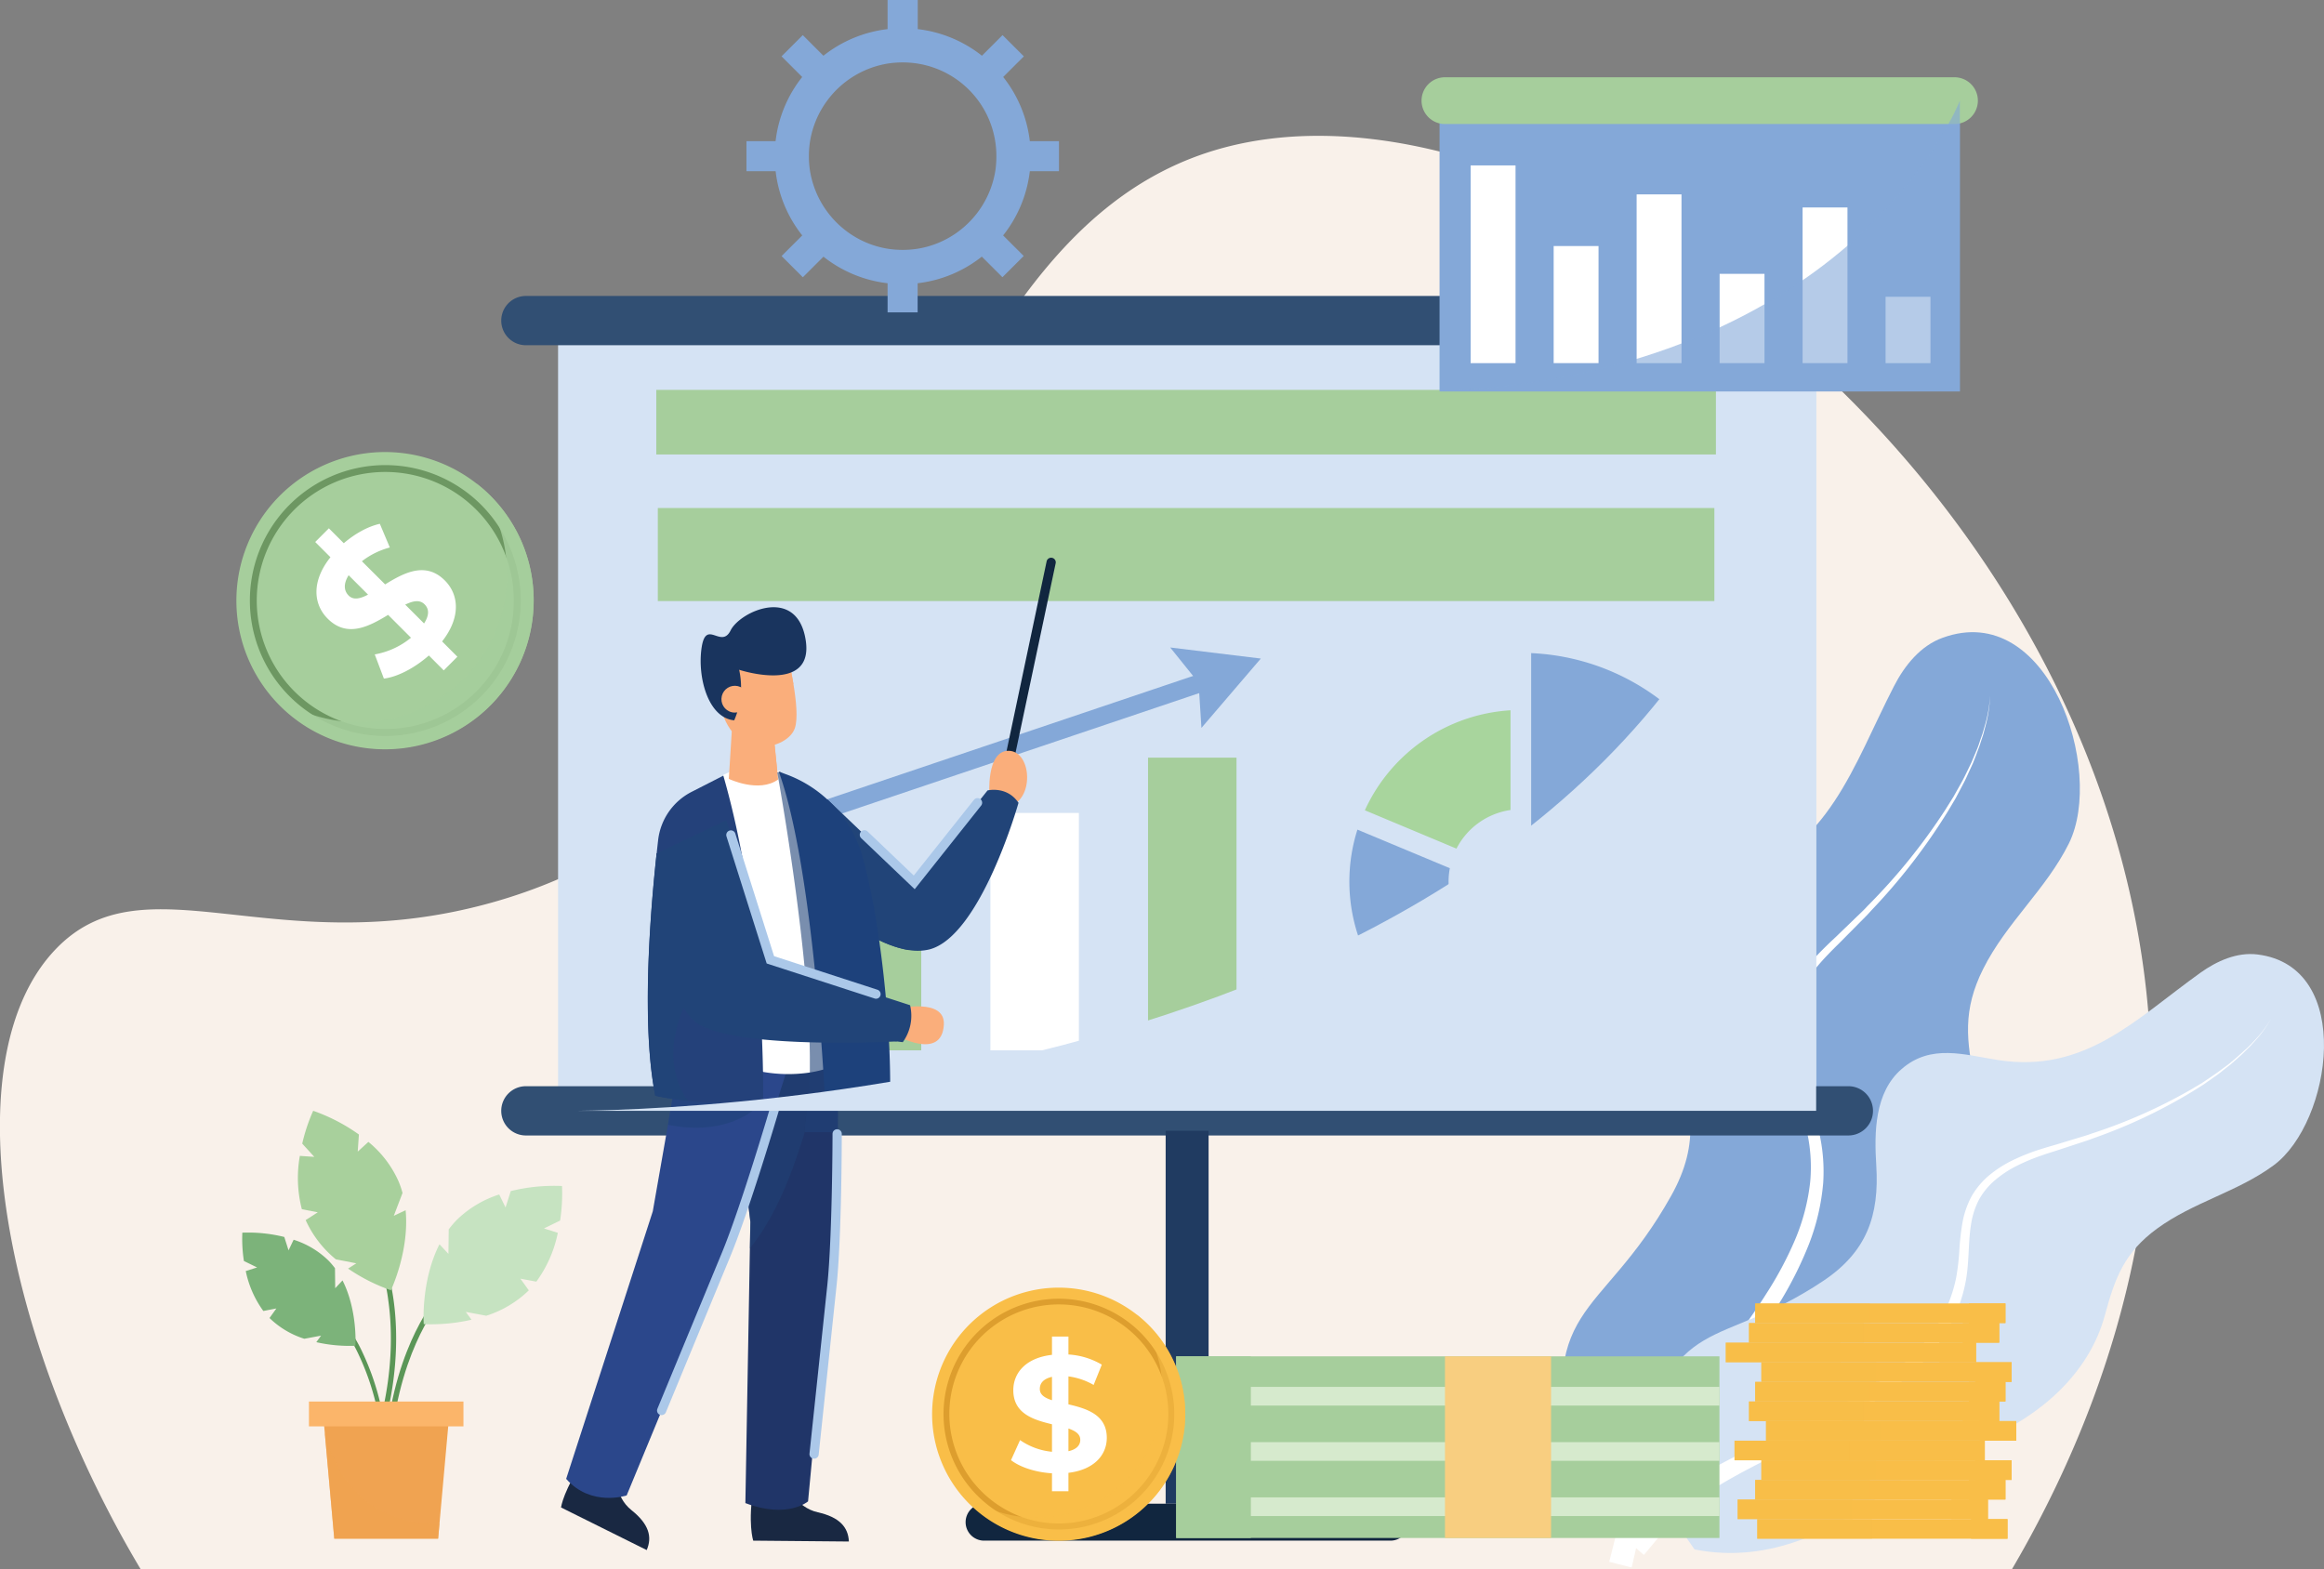 <svg xmlns="http://www.w3.org/2000/svg" viewBox="0 0 915.1 618"><rect x="0" y="0" width="915.1" height="618" fill="#808080" stroke="none"/><defs><style>.cls-1{isolation:isolate;}.cls-2{fill:#f9f1ea;}.cls-3,.cls-42{fill:#84a8d8;}.cls-4{fill:#fff;}.cls-41,.cls-5{fill:#d5e3f4;}.cls-23,.cls-32,.cls-6{fill:#a6ce9c;}.cls-7{fill:#11263f;}.cls-8{fill:#314f73;}.cls-9{fill:#203b61;}.cls-10{fill:#192842;}.cls-11,.cls-20{fill:#faae7b;}.cls-12{fill:#203568;}.cls-13,.cls-15,.cls-16,.cls-17{fill:#214478;}.cls-13,.cls-16,.cls-17,.cls-20,.cls-23,.cls-27,.cls-30,.cls-32,.cls-39,.cls-41,.cls-42{mix-blend-mode:multiply;}.cls-13,.cls-27{opacity:0.5;}.cls-14{fill:#2b478b;}.cls-17,.cls-30,.cls-39,.cls-42{opacity:0.6;}.cls-18{fill:#1d417b;}.cls-19{fill:#24417a;}.cls-21{fill:#19345e;}.cls-22{fill:#abc8e9;}.cls-24{fill:#d6eacd;}.cls-25{fill:#f8ce80;}.cls-26,.cls-27,.cls-28,.cls-30{fill:#f9be48;}.cls-28{mix-blend-mode:screen;}.cls-29{fill:#dd9e2e;}.cls-31{fill:#6d9762;}.cls-32{opacity:0.87;}.cls-33{fill:#5b9657;}.cls-34,.cls-39{fill:#f0a351;}.cls-35{fill:#fbb56a;}.cls-36{fill:#c6e3c1;}.cls-37{fill:#a8d09c;}.cls-38{fill:#7cb37a;}.cls-40{fill:#a8d59d;}</style></defs><g class="cls-1"><g id="Layer_1" data-name="Layer 1"><path class="cls-2" d="M1017.47,633.6c0,.53,0,1.07-.06,1.59a343.17,343.17,0,0,1-6,52.65c-8.38,43.46-24.25,82-41.83,114.29q-3.4,6.24-6.88,12.16H225.91q-3.58-6-7-12.16c-50.38-91.29-65.16-191.38-26.63-231.89,35.08-36.89,86,5.43,171.65-18.45a206.71,206.71,0,0,0,26.29-9.25,196.78,196.78,0,0,0,42.68-25.19q6.63-5.13,12.79-10.74,6.38-5.76,12.29-12c1.28-1.35,2.56-2.72,3.81-4.1.61-.66,1.2-1.31,1.78-2q3.38-3.77,6.59-7.67c1.21-1.45,2.4-2.93,3.59-4.42,2.79-3.5,5.51-7.08,8.15-10.7l.81-1.11c7.4-10.22,14.26-20.84,20.75-31.65,7.28-12.09,14.11-24.39,20.79-36.64,3.84-7.07,7.64-14.12,11.44-21.09,4.72-8.65,9.42-17.16,14.22-25.43,3.5-6,7-11.89,10.65-17.6,2.09-3.29,4.22-6.53,6.38-9.69s4.53-6.54,6.86-9.7c20.46-27.6,44.62-49.1,78.09-58.23,25.78-7,55-6.18,85.42,1.37q9.31,2.31,18.75,5.45,5.56,1.85,11.17,4a324.87,324.87,0,0,1,47.68,22.9q8.88,5.15,17.68,10.93,7.56,5,15,10.36c1.47,1.07,2.93,2.15,4.4,3.24,2.7,2,5.38,4.07,8.05,6.17,1.49,1.15,3,2.34,4.45,3.53l.77.62q5.46,4.43,10.81,9.07c1.41,1.22,2.8,2.44,4.2,3.69,1,.88,2,1.76,3,2.67l.79.71c.52.48,1.05,1,1.59,1.45q5.15,4.74,10.18,9.69c55.85,54.88,100.66,128.36,116,210.58a337,337,0,0,1,4.58,33.75A332.47,332.47,0,0,1,1017.47,633.6Z" transform="translate(-170.5 -196.29)"/><path class="cls-3" d="M790.28,778.65c-15.6-70.36,10-60.93,38.28-111.49,11.52-20.61,9.14-37.74-2.43-57.21-7.6-12.77-15.63-28.83-9.62-43.75C823,550,838.63,547.68,853.3,542.83c37.67-12.46,46.72-44.75,63-76.37,4.21-8.18,10.45-15.88,19.09-19,41.64-15.24,64.09,52.06,49.75,81-9,18.09-24.6,31.15-33.72,49.34-8.16,16.27-6.72,28.29-3.12,45.19,5.71,26.84-5.34,53.73-22.4,74.2-9.67,11.61-20.57,22.66-26.9,36.6-13.63,30-33.69,57.71-66.88,67.13Z" transform="translate(-170.5 -196.29)"/><path class="cls-4" d="M804.15,811.34l3-11.88a126.47,126.47,0,0,1,3.73-12.11c.76-2,1.56-4,2.48-6,.43-1,.93-1.93,1.4-2.9l1.5-2.8.75-1.39.8-1.36,1.59-2.73,1.67-2.65c.55-.89,1.12-1.77,1.7-2.63,4.59-7,9.53-13.56,14.52-20.06s10-12.9,14.9-19.38,9.61-13,13.9-19.83a141.1,141.1,0,0,0,11.25-21.14,81.25,81.25,0,0,0,5.95-22.83,63.67,63.67,0,0,0-2.21-23.33,104.51,104.51,0,0,0-4.22-11.22,114.45,114.45,0,0,1-4.41-11.65,39.37,39.37,0,0,1-1.82-12.68,34.77,34.77,0,0,1,3-12.48A52.23,52.23,0,0,1,880,579.51a91.5,91.5,0,0,1,8.24-9.31q2.18-2.19,4.44-4.29c1.5-1.4,2.93-2.82,4.4-4.23l4.39-4.24c1.46-1.41,3-2.8,4.32-4.3a233.29,233.29,0,0,0,30.64-37.87l3.24-5.17,3-5.34c1-1.75,1.87-3.61,2.77-5.44l1.33-2.75,1.19-2.81,1.18-2.82c.38-.94.69-1.91,1-2.87s.68-1.91,1-2.88l.85-2.93a52.73,52.73,0,0,0,2.13-12,52.56,52.56,0,0,1-1.85,12.08l-.79,3c-.3,1-.63,1.94-.95,2.91s-.61,2-1,2.91L948.48,494l-1.12,2.85-1.28,2.79c-.86,1.86-1.65,3.75-2.65,5.54l-2.85,5.43-3.14,5.28a235.29,235.29,0,0,1-30,38.84c-1.35,1.55-2.81,3-4.25,4.44l-4.32,4.37c-1.44,1.44-2.88,2.93-4.32,4.35s-2.88,2.85-4.27,4.31a90.25,90.25,0,0,0-7.77,9.2,48.93,48.93,0,0,0-5.82,10.28,31.27,31.27,0,0,0-2.4,11.26,35.36,35.36,0,0,0,1.93,11.4c2.41,7.5,6.59,14.61,9.18,22.72a68.79,68.79,0,0,1,3,25.08,86.74,86.74,0,0,1-5.77,24.52A147.86,147.86,0,0,1,871.42,709c-4.26,7.1-8.93,13.91-13.72,20.58s-9.69,13.22-14.49,19.78-9.48,13.16-13.73,19.93c-.55.84-1.06,1.69-1.57,2.55l-1.53,2.56-1.44,2.6-.72,1.3-.67,1.31-1.33,2.63c-.4.88-.83,1.74-1.2,2.64-.78,1.76-1.45,3.58-2.1,5.4-2.56,7.32-4,15.2-5.93,23.29Z" transform="translate(-170.5 -196.29)"/><path class="cls-5" d="M814,772.38c15.94-61.07,32.14-43.5,74.35-71.62,17.21-11.46,22.2-25.76,20.95-45.56-.82-13-.67-28.71,10-37.94,11.54-10,24.63-5.6,38-3.52,34.33,5.33,54.28-16.23,79.61-34.36,6.55-4.69,14.48-8.21,22.48-7.22,38.54,4.75,29.17,66.17,6.43,83-14.21,10.52-31.61,14.46-46,25-12.85,9.42-16.53,19.37-20.48,34-6.26,23.2-25.61,39.75-47.08,48.89-12.18,5.19-25.08,9.45-35.58,17.79-22.62,18-49.31,31.52-78.93,25.62Z" transform="translate(-170.5 -196.29)"/><path class="cls-4" d="M811.77,803.39l7.08-8.06a109.26,109.26,0,0,1,7.75-8c1.39-1.26,2.81-2.49,4.3-3.64.73-.6,1.5-1.14,2.25-1.71l2.29-1.58,1.14-.79,1.17-.74,2.32-1.48,2.37-1.41c.78-.47,1.57-.93,2.37-1.37,6.35-3.58,12.84-6.76,19.32-9.83s13-6.06,19.36-9.16,12.7-6.33,18.75-9.91a123.46,123.46,0,0,0,17.21-12,70.92,70.92,0,0,0,13.75-15.42,55.94,55.94,0,0,0,7.6-19.07A91.93,91.93,0,0,0,942,688.87,99.56,99.56,0,0,1,943.2,678a34.87,34.87,0,0,1,3.64-10.61,30.69,30.69,0,0,1,7.29-8.56,46.43,46.43,0,0,1,9.36-5.86,81.92,81.92,0,0,1,10.14-4q2.58-.82,5.17-1.56c1.73-.5,3.41-1,5.12-1.54l5.11-1.55c1.71-.52,3.42-1,5.09-1.63a205,205,0,0,0,39-17.28l4.59-2.74,4.44-3c1.5-1,2.89-2.07,4.32-3.13l2.14-1.61,2-1.72,2-1.73c.67-.58,1.3-1.21,2-1.82s1.3-1.22,1.93-1.84l1.84-1.94a46.18,46.18,0,0,0,6.46-8.52,46.53,46.53,0,0,1-6.27,8.68l-1.8,2c-.63.64-1.27,1.26-1.9,1.89s-1.26,1.28-1.93,1.88l-2,1.78-2,1.77-2.11,1.67c-1.41,1.1-2.78,2.26-4.27,3.25l-4.4,3.1-4.55,2.86a205.51,205.51,0,0,1-38.86,18.31c-1.67.67-3.38,1.2-5.08,1.76l-5.12,1.68c-1.7.56-3.41,1.14-5.1,1.67s-3.39,1.07-5.06,1.66a78.39,78.39,0,0,0-9.72,4.06,42.91,42.91,0,0,0-8.64,5.69,27.35,27.35,0,0,0-6.37,7.82,31.27,31.27,0,0,0-3.05,9.65c-1.12,6.81-.69,14-1.91,21.38A60.33,60.33,0,0,1,937,720.72a75.87,75.87,0,0,1-14.29,16.82,129.9,129.9,0,0,1-17.64,12.92c-6.17,3.83-12.53,7.27-18.92,10.56s-12.83,6.43-19.19,9.63-12.64,6.47-18.66,10.05c-.76.44-1.51.9-2.24,1.36l-2.22,1.39-2.16,1.45-1.08.72-1,.76-2.09,1.52c-.66.52-1.34,1-2,1.57-1.31,1.07-2.56,2.21-3.8,3.38-4.91,4.68-9.2,10.24-13.91,15.78Z" transform="translate(-170.5 -196.29)"/><rect class="cls-5" x="219.75" y="126.25" width="495.39" height="311.2"/><rect class="cls-4" x="389.98" y="320.14" width="34.84" height="93.48"/><rect class="cls-6" x="327.91" y="356.44" width="34.84" height="57.18"/><rect class="cls-6" x="452.05" y="298.36" width="34.84" height="115.25"/><rect class="cls-3" x="489.01" y="486.46" width="161.41" height="7.18" transform="translate(-297.2 11.39) rotate(-18.63)"/><polygon class="cls-3" points="473.08 286.65 471.95 268.87 460.78 254.98 496.46 259.34 473.08 286.65"/><rect class="cls-6" x="259.02" y="200.06" width="416.03" height="36.64"/><path class="cls-7" d="M567.26,500.69a2.58,2.58,0,0,1-.38,0,1.82,1.82,0,0,1-1.4-2.16l17.15-81.22a1.82,1.82,0,0,1,3.56.75L569,499.24A1.82,1.82,0,0,1,567.26,500.69Z" transform="translate(-170.5 -196.29)"/><path class="cls-8" d="M898.32,332.24H377.57a9.7,9.7,0,0,1-9.7-9.7h0a9.7,9.7,0,0,1,9.7-9.7H898.32a9.68,9.68,0,0,1,9.69,9.7h0A9.7,9.7,0,0,1,898.32,332.24Z" transform="translate(-170.5 -196.29)"/><path class="cls-8" d="M898.32,643.44H377.57a9.7,9.7,0,0,1-9.7-9.7h0a9.7,9.7,0,0,1,9.7-9.7H898.32a9.68,9.68,0,0,1,9.69,9.7h0A9.7,9.7,0,0,1,898.32,643.44Z" transform="translate(-170.5 -196.29)"/><rect class="cls-9" x="458.99" y="445.31" width="16.91" height="146.85"/><path class="cls-7" d="M718,803h-160a7.28,7.28,0,0,1-7.28-7.28h0a7.28,7.28,0,0,1,7.28-7.27H718a7.28,7.28,0,0,1,7.27,7.27h0A7.27,7.27,0,0,1,718,803Z" transform="translate(-170.5 -196.29)"/><path class="cls-10" d="M480.49,781.24s3.4,8.67,12,10.59,12,5.87,12.27,11.51L467.08,803s-2.25-7,.18-21.13S480.49,781.24,480.49,781.24Z" transform="translate(-170.5 -196.29)"/><path class="cls-10" d="M413,776.22s-.74,9.28,6.15,14.77,8.24,10.53,6,15.72l-33.74-16.78s1-7.27,9.4-18.92S413,776.22,413,776.22Z" transform="translate(-170.5 -196.29)"/><path class="cls-11" d="M560.1,509.68s-1.41-18,7.68-17.72,10.17,19.73-.47,22S560.1,509.68,560.1,509.68Z" transform="translate(-170.5 -196.29)"/><path class="cls-12" d="M500.22,654.56c-.29,15.1-.89,27.69-2.06,32.64-.07.28-9.48,100.33-9.48,100.33s-8,7-24.68.68l1.57-88.45.2-11.75.2-10.53-1.92-15.6-4.68-38.27-2.13-17.35-2.67-21.8,1.54-2.07,18.47-24.8,1.57-2.1,9.63,6.8,14.05,9.94s0,1.77.1,4.87c0,1.27.05,2.78.09,4.46.12,7.12.28,17.67.36,29.43,0,1.55,0,3.12,0,4.71,0,1,0,2,0,3C500.47,630.66,500.43,643.31,500.22,654.56Z" transform="translate(-170.5 -196.29)"/><path class="cls-13" d="M489.45,612.75c0,2,0,4,0,5.89A109,109,0,0,1,488,635a31.62,31.62,0,0,0-.57,6.92c-4.64,15.24-11.11,33-21.68,46l.2-10.53-1.92-15.6-4.68-38.27Z" transform="translate(-170.5 -196.29)"/><path class="cls-14" d="M490.53,582.45s-3.74,13.36-8.86,30.81c-5.05,17.17-23.38,72.66-23.86,73.79-.87,2.09-40.56,98.15-40.56,98.15s-14,4.66-23.82-6.53L416,709l.42-1.31,6.21-19.18,4.92-15.23.17-1,.89-5.07,4.91-28L435.27,629l1.69-9.71,2.72-15.56,4-22.74,14.18-10.47,9.38-6.91,5.52-4.07.2.27L481.67,571Z" transform="translate(-170.5 -196.29)"/><path class="cls-15" d="M571.55,512.45S556.7,565,536.43,570.18a20,20,0,0,1-8,.25c-10-1.51-21.43-8.81-30.42-15.79a171.68,171.68,0,0,1-15.66-13.73l13.92-29.84,34.26,32.7,28.82-36.2S567,505.67,571.55,512.45Z" transform="translate(-170.5 -196.29)"/><path class="cls-16" d="M528.39,570.43c-10-1.51-21.43-8.81-30.42-15.79-2.82-4.61-4.63-7.79-4.63-7.79L501,516.06S522.79,536.37,528.39,570.43Z" transform="translate(-170.5 -196.29)"/><path class="cls-4" d="M513.33,610.43a87.76,87.76,0,0,1-12.94,5.27c-1.64.56-3.44,1.13-5.38,1.7a47.48,47.48,0,0,1-5.6,1.24,57.69,57.69,0,0,1-18.44-.23l-13.12-9.57-.61-2.58L446.37,560l8.92-58.56,5.63-2.61,16.54,1,.41.34,11.16,9,15.68,79.94Z" transform="translate(-170.5 -196.29)"/><path class="cls-11" d="M476.9,503.26c-7.6,5.44-19.42-.25-19.42-.25l1.32-21.15,15.37-5.55.26,2.6,2.18,21.59Z" transform="translate(-170.5 -196.29)"/><path class="cls-17" d="M500.42,618.72c0,3.92,0,7.93,0,11.93s0,7.69-.06,11.48H487.46a1,1,0,0,1,0-.17A31.62,31.62,0,0,1,488,635c.24-1.38.46-2.85.63-4.39.42-3.6.66-7.65.76-12,0-1.91,0-3.87,0-5.89-.1-15.16-1.66-33.26-3.67-50.46-3.8-32.5-9.17-61.79-9.17-61.79l1.26-.25,11.16,9,15.68,79.94,8.62,21.22a87.76,87.76,0,0,1-12.94,5.27C500.41,616.69,500.42,617.71,500.42,618.72Z" transform="translate(-170.5 -196.29)"/><path class="cls-17" d="M471,630s-11.07,14.48-37.49,9.25L435.27,629l1.69-9.71c10.47-.29,19.52,0,19.52,0Z" transform="translate(-170.5 -196.29)"/><path class="cls-18" d="M495.32,628.9s-4.27-90.29-18.18-128.78l2.65,1a48.71,48.71,0,0,1,30.41,32.83c7.2,26,11.11,66.73,10.8,92C521,625.89,510.87,628.87,495.32,628.9Z" transform="translate(-170.5 -196.29)"/><path class="cls-11" d="M524.15,593.45s18.56-4.29,18,6.32c-.76,14.65-19.27,4-19.27,4Z" transform="translate(-170.5 -196.29)"/><path class="cls-19" d="M471,630a143.42,143.42,0,0,1-29.65-.19c-2.28-.25-4.31-.51-6.05-.78-4.25-.63-6.75-1.21-6.75-1.21-2.06-10.33-2.88-22.9-2.94-35.87-.13-21.59,1.8-44.28,3.46-59.57.19-1.87.39-3.63.58-5.27a24.46,24.46,0,0,1,13.21-19l12.46-6.36c5.92,20.54,9.62,42.27,11.93,61.88.74,6.26,1.33,12.31,1.82,18,.74,8.89,1.21,17,1.49,24C471.16,620.52,471,630,471,630Z" transform="translate(-170.5 -196.29)"/><path class="cls-16" d="M523.7,606.39s-29.5,1.6-53.17-.79c-9.95-1-18.88-2.71-24.16-5.54a18.28,18.28,0,0,1-6.69-6.94c-6.93,16.56-4,28.48,1.64,36.66-2.28-.25-4.31-.51-6.05-.78-4.25-.63-6.75-1.21-6.75-1.21-2.06-10.33-2.88-22.9-2.94-35.87-.13-21.59,1.8-44.28,3.46-59.57l22.16,4.72L463,579.67l6,2,45.68,15.1Z" transform="translate(-170.5 -196.29)"/><path class="cls-15" d="M456.46,519.3l17.39,55,55,17.84a17.74,17.74,0,0,1-2.87,14.56S465,599.29,456.84,594c-9.77-6.36-27.71-40-27.81-61.61Z" transform="translate(-170.5 -196.29)"/><path class="cls-20" d="M476.61,500.5c-12.27,1.41-16.76-14.84-16.76-14.84l14.58-6.75Z" transform="translate(-170.5 -196.29)"/><path class="cls-11" d="M483.5,483c-2.69,8.22-23.44,13.78-29.12-7.81s8.92-26.59,8.92-26.59l16.4,2.27.39,1.49c.62,2.45,1.87,7.64,2.82,13.22C484,472.18,484.74,479.26,483.5,483Z" transform="translate(-170.5 -196.29)"/><path class="cls-20" d="M482.91,465.62c-4.86.73-13.55,1-19.08-2.42,0,0,1.38,7.48-2.9,8.43s-5.11-16-5.11-16S471.06,451,471.28,451s4.54.72,8.81,1.41C480.71,454.85,482,460,482.91,465.62Z" transform="translate(-170.5 -196.29)"/><path class="cls-21" d="M461.55,460.05s29.62,9.75,26.19-11.75-25.85-11.25-29.55-3.76-9.66-4.69-11.41,6.72,2.41,27.68,12.82,28.7A32.41,32.41,0,0,0,461.55,460.05Z" transform="translate(-170.5 -196.29)"/><circle class="cls-11" cx="459.85" cy="471.64" r="5.28" transform="translate(-275.9 613.57) rotate(-76.62)"/><path class="cls-22" d="M515.47,589.6a1.77,1.77,0,0,1-.56-.09l-42.52-13.8-15.83-50.05a1.82,1.82,0,0,1,3.48-1.09l15.26,48.26L516,586.05a1.82,1.82,0,0,1-.56,3.55Z" transform="translate(-170.5 -196.29)"/><path class="cls-22" d="M530.67,546.46l-21.06-20.1a1.82,1.82,0,0,1,2.51-2.64l18.18,17.35L554,511.27a1.81,1.81,0,1,1,2.84,2.26Z" transform="translate(-170.5 -196.29)"/><path class="cls-22" d="M430.36,753.45h0a1.82,1.82,0,0,1-1-2.38l25.42-61.5c7.39-17.87,18.74-56.32,18.85-56.71a1.82,1.82,0,1,1,3.49,1c-.11.39-11.52,39-19,57.08l-25.42,61.49a1.82,1.82,0,0,1-2.38,1Z" transform="translate(-170.5 -196.29)"/><path class="cls-22" d="M490.87,770.71h0a1.82,1.82,0,0,1-1.62-2l7-66.18c2-19.23,2.07-59.32,2.07-59.72a1.82,1.82,0,0,1,3.64,0c0,.4,0,40.69-2.09,60.11l-7,66.17a1.78,1.78,0,0,1-.49,1.07A1.83,1.83,0,0,1,490.87,770.71Z" transform="translate(-170.5 -196.29)"/><rect class="cls-6" x="463.13" y="534.13" width="213.92" height="71.53"/><rect class="cls-23" x="463.13" y="534.13" width="29.41" height="71.53"/><rect class="cls-24" x="492.54" y="546.16" width="184.51" height="7.35"/><rect class="cls-24" x="492.54" y="567.92" width="184.51" height="7.35"/><rect class="cls-24" x="492.54" y="589.67" width="184.51" height="7.35"/><rect class="cls-25" x="568.97" y="534.13" width="41.78" height="71.53"/><rect class="cls-26" x="691.11" y="513.29" width="98.56" height="7.72"/><rect class="cls-26" x="679.54" y="528.74" width="98.55" height="7.72"/><rect class="cls-26" x="688.67" y="521.02" width="98.55" height="7.72"/><rect class="cls-26" x="693.55" y="536.46" width="98.56" height="7.71"/><rect class="cls-26" x="682.99" y="567.34" width="98.55" height="7.72"/><rect class="cls-26" x="691.11" y="544.18" width="98.56" height="7.72"/><rect class="cls-26" x="693.55" y="575.07" width="98.56" height="7.72"/><rect class="cls-26" x="691.93" y="598.24" width="98.55" height="7.71"/><rect class="cls-26" x="691.11" y="582.79" width="98.56" height="7.72"/><rect class="cls-26" x="695.38" y="559.63" width="98.55" height="7.71"/><rect class="cls-26" x="684.2" y="590.51" width="98.57" height="7.72"/><rect class="cls-26" x="688.67" y="551.9" width="98.55" height="7.73"/><polygon class="cls-27" points="728.17 567.35 728.17 575.07 738.74 575.07 738.74 582.79 736.3 582.79 736.3 590.51 729.4 590.51 729.4 598.23 737.12 598.23 737.12 605.95 691.93 605.95 691.93 598.23 684.2 598.23 684.2 590.51 691.11 590.51 691.11 582.79 693.55 582.79 693.55 575.07 682.98 575.07 682.98 567.35 695.38 567.35 695.38 559.63 688.67 559.63 688.67 551.9 691.11 551.9 691.11 544.18 693.55 544.18 693.55 536.46 679.53 536.46 679.53 528.74 688.67 528.74 688.67 521.01 691.11 521.01 691.11 513.29 736.3 513.29 736.3 521.01 733.86 521.01 733.86 528.74 724.73 528.74 724.73 536.46 738.74 536.46 738.74 544.18 736.3 544.18 736.3 551.9 733.86 551.9 733.86 559.63 740.57 559.63 740.57 567.35 728.17 567.35"/><polygon class="cls-28" points="781.53 567.35 781.53 575.07 792.11 575.07 792.11 582.79 789.66 582.79 789.66 590.51 782.76 590.51 782.76 598.24 790.48 598.24 790.48 605.95 776.1 605.95 776.1 598.24 768.36 598.24 768.36 590.51 775.27 590.51 775.27 582.79 777.72 582.79 777.72 575.07 767.15 575.07 767.15 567.35 779.55 567.35 779.55 559.63 772.84 559.63 772.84 551.9 775.27 551.9 775.27 544.18 777.72 544.18 777.72 536.46 763.7 536.46 763.7 528.74 772.84 528.74 772.84 521.02 775.27 521.02 775.27 513.29 789.66 513.29 789.66 521.02 787.22 521.02 787.22 528.74 778.09 528.74 778.09 536.46 792.11 536.46 792.11 544.18 789.66 544.18 789.66 551.9 787.22 551.9 787.22 559.63 793.93 559.63 793.93 567.35 781.53 567.35"/><path class="cls-26" d="M637.21,753.13a49.84,49.84,0,1,1-19.33-39.33c.87.67,1.72,1.37,2.54,2.1A49.59,49.59,0,0,1,637.21,753.13Z" transform="translate(-170.5 -196.29)"/><path class="cls-29" d="M629.48,735.91a43.7,43.7,0,0,0-3.64-7,45.41,45.41,0,1,0-66.92,59.57,40.31,40.31,0,0,0,4.28,3.08,45.31,45.31,0,0,0,52.8-3.08,45.63,45.63,0,0,0,13.48-18.08,45.36,45.36,0,0,0,0-34.46Zm-17.36,52.54a43.06,43.06,0,0,1-39.55,5.15,43.55,43.55,0,0,1-9.79-5.15,43.11,43.11,0,1,1,66.7-44.86,43.15,43.15,0,0,1,0,19.1A43.17,43.17,0,0,1,612.12,788.45Z" transform="translate(-170.5 -196.29)"/><path class="cls-4" d="M591.21,749.32v-11a26.63,26.63,0,0,1,9.92,3.37l3.22-8a29.35,29.35,0,0,0-13.14-4v-7.06h-6.48v7.2c-10.24,1.16-15.23,7.06-15.23,13.93,0,9.26,8,11.66,15.23,13.41V768a26.32,26.32,0,0,1-12.57-4.6l-3.56,7.9c3.56,2.79,9.71,4.79,16.13,5.18v7.07h6.48v-7.26c10.17-1.23,15.1-7.06,15.1-13.8C606.31,753.39,598.39,751,591.21,749.32Zm-6.48-1.63c-2.85-.9-4.79-2.14-4.79-4.4s1.36-4,4.79-4.8Zm6.48,20.08v-8.94c2.79,1,4.66,2.21,4.66,4.48C595.87,765.38,594.45,767.07,591.21,767.77Z" transform="translate(-170.5 -196.29)"/><path class="cls-30" d="M637.21,753.13a49.75,49.75,0,0,1-89.12,30.42c.72.55,1.47,1.1,2.22,1.62a49.74,49.74,0,0,0,67.57-71.37c.87.67,1.72,1.37,2.54,2.1A49.59,49.59,0,0,1,637.21,753.13Z" transform="translate(-170.5 -196.29)"/><path class="cls-6" d="M380.64,432.75a58.53,58.53,0,1,1-22.71-46.2c1,.79,2,1.61,3,2.47A58.27,58.27,0,0,1,380.64,432.75Z" transform="translate(-170.5 -196.29)"/><path class="cls-31" d="M367.29,404.27a53.33,53.33,0,1,0,8.26,28.49A53.35,53.35,0,0,0,367.29,404.27Zm-45.09,79.1a50.61,50.61,0,1,1,50.62-50.61A50.41,50.41,0,0,1,322.2,483.37Z" transform="translate(-170.5 -196.29)"/><path class="cls-4" d="M344.58,448.88c7.43-9.46,6.67-18.39,1.08-24-7.59-7.6-16.15-3-23.51,1.55L313,417.31a30.77,30.77,0,0,1,11-5.42l-3.93-9.32c-4.85,1.08-9.84,3.93-14.2,7.64L300,404.34l-5.38,5.39,6,6c-7.55,9.47-6.78,18.5-1.08,24.2,7.7,7.7,16.35,3,23.79-1.5l9,9A30.9,30.9,0,0,1,318.06,454l3.6,9.52c5.28-.64,12-4.09,17.71-9.1l5.86,5.87,5.37-5.38Zm-36.8-18.06c-1.77-1.78-2.21-4.47,0-8l7.64,7.63C312.31,432.1,309.66,432.7,307.78,430.82Zm29.71,11-7.43-7.43c3.12-1.51,5.69-2,7.57-.16S339.58,438.52,337.49,441.79Z" transform="translate(-170.5 -196.29)"/><path class="cls-32" d="M380.64,432.75A58.44,58.44,0,0,1,276,468.47c.86.66,1.73,1.3,2.61,1.91a58.42,58.42,0,0,0,79.36-83.83c1,.79,2,1.61,3,2.47A58.27,58.27,0,0,1,380.64,432.75Z" transform="translate(-170.5 -196.29)"/><path class="cls-33" d="M324.59,764.47l-2.09-.19c1.78-20,7.28-34.7,11.59-43.5,4.69-9.57,8.92-14.34,9.1-14.54l1.56,1.4-.78-.7.78.7c0,.05-4.25,4.81-8.82,14.16C331.72,730.42,326.33,744.82,324.59,764.47Z" transform="translate(-170.5 -196.29)"/><path class="cls-33" d="M321,752.59l2,.47c4.52-19.58,3.83-35.25,2.46-44.95-1.49-10.55-4-16.4-4.13-16.64l-1.92.84,1-.42-1,.42a68.3,68.3,0,0,1,4,16.19C324.75,718,325.41,733.37,321,752.59Z" transform="translate(-170.5 -196.29)"/><path class="cls-33" d="M320.93,764.47l1.71-.15a101.58,101.58,0,0,0-9.48-35.61,56,56,0,0,0-7.45-11.91L304.43,718l.64-.57-.64.57a55.59,55.59,0,0,1,7.22,11.59A99.68,99.68,0,0,1,320.93,764.47Z" transform="translate(-170.5 -196.29)"/><polygon class="cls-34" points="176.72 559.16 173.05 599.99 172.52 605.93 131.62 605.93 127.85 563.85 127.42 559.16 176.72 559.16"/><rect class="cls-35" x="121.65" y="551.92" width="60.84" height="9.79"/><path class="cls-36" d="M353.91,712.92l8.07,1.51a42.44,42.44,0,0,0,16.6-9.86l.14-.14-3.3-4.59,6.27,1.16a49.16,49.16,0,0,0,8.46-19.21l-5.45-1.74,6.35-3.1a70.2,70.2,0,0,0,.75-13.61,71.64,71.64,0,0,0-20.18,2l-2.05,6.45-2.5-5.11a42.33,42.33,0,0,0-16.51,9.82,36.55,36.55,0,0,0-3.37,3.92l-.12,9.64-3.52-3.77c-7.38,14.47-6.2,31.45-6.2,31.45a71.89,71.89,0,0,0,18.81-1.74Z" transform="translate(-170.5 -196.29)"/><path class="cls-37" d="M310.8,693.79l-8.05-1.57a42.42,42.42,0,0,1-11.81-15.28l-.08-.18,4.77-3.06-6.27-1.22a49.17,49.17,0,0,1-.79-21l5.7.39-4.76-5.22a69.6,69.6,0,0,1,4.31-12.93,71.61,71.61,0,0,1,18,9.34l-.46,6.74,4.2-3.83A42.26,42.26,0,0,1,327.3,661.2a34.46,34.46,0,0,1,1.7,4.88l-3.44,9,4.66-2.21c1.54,16.17-5.8,31.52-5.8,31.52a71.44,71.44,0,0,1-16.86-8.53Z" transform="translate(-170.5 -196.29)"/><path class="cls-38" d="M296.93,722.27l-6.6,1.23a34.56,34.56,0,0,1-13.59-8.06l-.11-.12,2.7-3.76-5.14,1a40.41,40.41,0,0,1-6.92-15.73l4.46-1.42-5.19-2.54a57.07,57.07,0,0,1-.62-11.15,58.88,58.88,0,0,1,16.52,1.69l1.68,5.27,2-4.18a34.51,34.51,0,0,1,13.51,8,28.83,28.83,0,0,1,2.77,3.21l.09,7.89,2.88-3.08c6,11.84,5.08,25.73,5.08,25.73a58.83,58.83,0,0,1-15.4-1.41Z" transform="translate(-170.5 -196.29)"/><path class="cls-39" d="M343.55,796.28l-.53,5.94h-40.9l-3.77-42.08C300.22,768.32,309.26,797.1,343.55,796.28Z" transform="translate(-170.5 -196.29)"/><rect class="cls-6" x="258.42" y="153.54" width="417.24" height="25.43"/><path class="cls-40" d="M707.93,515.38,744,530.48a28.5,28.5,0,0,1,21.29-15.21V476A67.52,67.52,0,0,0,707.93,515.38Z" transform="translate(-170.5 -196.29)"/><path class="cls-40" d="M797.44,548.24a28.47,28.47,0,0,1-37.59,22L738.24,603.4a67.57,67.57,0,0,0,98.49-55.16Z" transform="translate(-170.5 -196.29)"/><path class="cls-3" d="M741.29,548.24a30.15,30.15,0,0,1-.4-4.79,28,28,0,0,1,.2-3.33c.08-.65.17-1.29.3-1.93L705,523a67.61,67.61,0,0,0,26.28,76.27l21.36-32.73A28.5,28.5,0,0,1,741.29,548.24Z" transform="translate(-170.5 -196.29)"/><path class="cls-3" d="M859.7,540.12H773.41V453.49A90.29,90.29,0,0,1,859.7,540.12Z" transform="translate(-170.5 -196.29)"/><path class="cls-3" d="M576,251.88a49.86,49.86,0,0,0-10.48-25.27l8.13-8.13-8.38-8.36-8.12,8.12a50,50,0,0,0-25.27-10.48V196.29H520v11.47a50,50,0,0,0-25.27,10.48l-8.12-8.12-8.37,8.36,8.13,8.13a49.86,49.86,0,0,0-10.48,25.27H464.43v11.83h11.48A49.9,49.9,0,0,0,486.39,289l-8.13,8.12,8.37,8.36,8.12-8.11A49.9,49.9,0,0,0,520,307.83v11.48h11.83V307.83a49.9,49.9,0,0,0,25.27-10.48l8.12,8.11,8.38-8.36L565.49,289A49.9,49.9,0,0,0,576,263.71h11.48V251.88ZM562.4,263.71a37.15,37.15,0,0,1-14.87,24,36.71,36.71,0,0,1-15.68,6.53,38.26,38.26,0,0,1-11.83,0,36.72,36.72,0,0,1-15.67-6.53,37.21,37.21,0,0,1-14.88-24,38.26,38.26,0,0,1,0-11.83A36.83,36.83,0,0,1,496,236.21a37.07,37.07,0,0,1,24-14.88,38.26,38.26,0,0,1,11.83,0,36.81,36.81,0,0,1,31,36.47A37.21,37.21,0,0,1,562.4,263.71Z" transform="translate(-170.5 -196.29)"/><path class="cls-41" d="M885.63,322.54V633.73H397.75C457.06,633.11,849.16,617.87,885.63,322.54Z" transform="translate(-170.5 -196.29)"/><rect class="cls-3" x="566.84" y="39.64" width="204.88" height="114.5"/><rect class="cls-4" x="579.09" y="65.14" width="17.67" height="77.87"/><rect class="cls-4" x="611.77" y="96.89" width="17.67" height="46.11"/><rect class="cls-4" x="644.44" y="76.55" width="17.67" height="66.46"/><rect class="cls-4" x="677.12" y="107.84" width="17.67" height="35.16"/><rect class="cls-4" x="742.47" y="116.87" width="17.67" height="26.14"/><rect class="cls-4" x="709.79" y="81.7" width="17.67" height="61.3"/><path class="cls-6" d="M940.11,245.13H739.45a9.2,9.2,0,0,1-9.2-9.2h0a9.21,9.21,0,0,1,9.2-9.21H940.11a9.2,9.2,0,0,1,9.2,9.21h0A9.2,9.2,0,0,1,940.11,245.13Z" transform="translate(-170.5 -196.29)"/><path class="cls-42" d="M942.22,235.93v114.5H737.34C900.92,342.69,942.22,235.93,942.22,235.93Z" transform="translate(-170.5 -196.29)"/></g></g></svg>